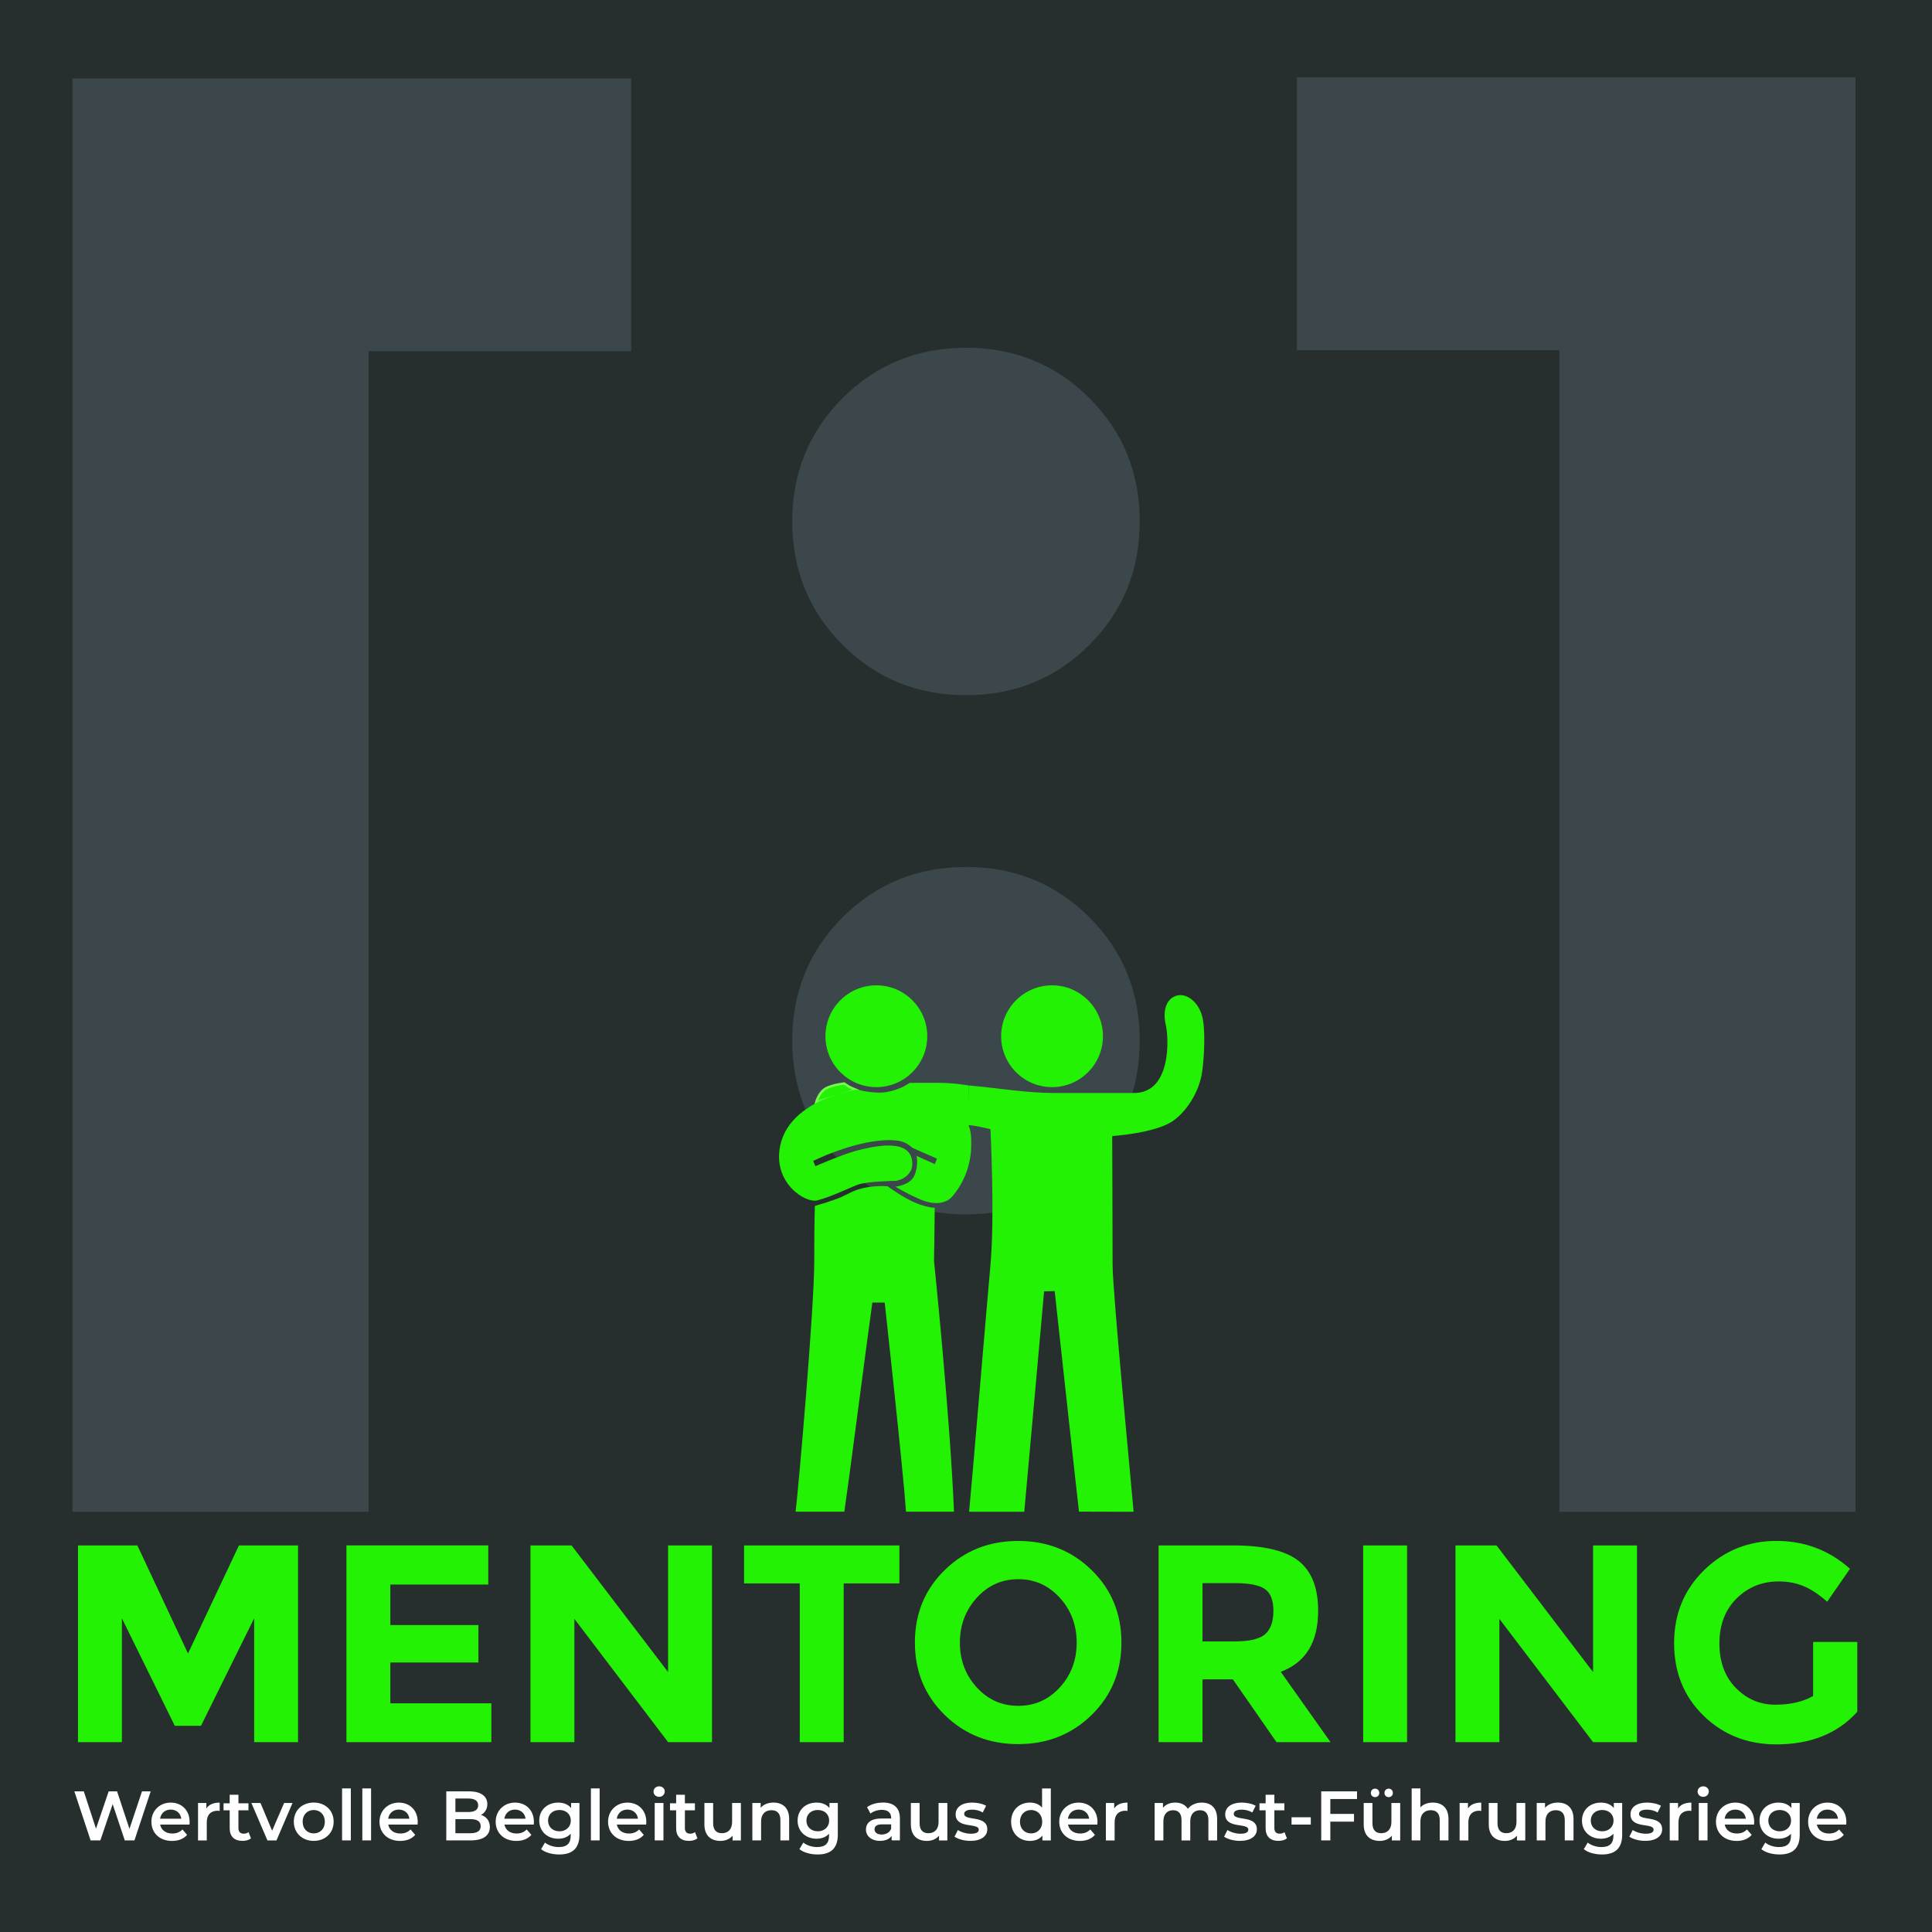 <?xml version="1.0" encoding="UTF-8"?>
<svg id="uuid-ab6f1301-8512-4ad8-9046-254cfe2ecb19" data-name="Ebene 1" xmlns="http://www.w3.org/2000/svg" xmlns:xlink="http://www.w3.org/1999/xlink" viewBox="0 0 800 800">
  <defs>
    <style>
      .uuid-983e0fd7-f97c-420e-a2c6-c2ced8daa968, .uuid-2cfd78b1-87c2-445f-b147-d4cd985cd3eb {
        fill: none;
      }

      .uuid-32def1f2-956e-47b5-b581-b60825c9a302 {
        fill: #3b474a;
      }

      .uuid-2a4dd8c6-4990-4b01-ae82-41ece377d174 {
        fill: #272e2e;
      }

      .uuid-13ebdb88-7111-4852-9f25-112cea788bae {
        clip-path: url(#uuid-1a22f220-382e-4c75-9bf7-098835bf055d);
      }

      .uuid-ddb9fae3-27b2-4542-8a56-312a9128a736 {
        clip-path: url(#uuid-9c25b375-8db8-495a-a103-6d3a9b816370);
      }

      .uuid-0f618d8f-864f-47b6-ac02-be59eb64506d {
        fill: #fff;
      }

      .uuid-14f69abd-98a5-43f1-862b-41304de0540e {
        fill: #24f205;
      }

      .uuid-2cfd78b1-87c2-445f-b147-d4cd985cd3eb {
        stroke: #75fa4d;
        stroke-miterlimit: 10;
      }
    </style>
    <clipPath id="uuid-1a22f220-382e-4c75-9bf7-098835bf055d">
      <rect class="uuid-983e0fd7-f97c-420e-a2c6-c2ced8daa968" width="800" height="800"/>
    </clipPath>
    <clipPath id="uuid-9c25b375-8db8-495a-a103-6d3a9b816370">
      <rect class="uuid-983e0fd7-f97c-420e-a2c6-c2ced8daa968" width="800" height="800"/>
    </clipPath>
  </defs>
  <rect class="uuid-2a4dd8c6-4990-4b01-ae82-41ece377d174" width="800" height="800"/>
  <polygon class="uuid-32def1f2-956e-47b5-b581-b60825c9a302" points="537.01 145.03 645.73 145.03 645.73 626 768.34 626 768.34 32.01 537.01 32.01 537.01 145.03"/>
  <g class="uuid-13ebdb88-7111-4852-9f25-112cea788bae">
    <path class="uuid-32def1f2-956e-47b5-b581-b60825c9a302" d="M400,287.87c20.15,0,37.19-6.95,51.09-20.84,13.9-13.9,20.85-30.92,20.85-51.09s-6.95-37.19-20.85-51.09c-13.9-13.9-30.93-20.85-51.09-20.85s-37.19,6.95-51.09,20.85c-13.9,13.9-20.85,30.93-20.85,51.09s6.95,37.19,20.85,51.09c13.9,13.9,30.92,20.84,51.09,20.84M400,502.86c20.15,0,37.19-6.95,51.09-20.85s20.85-30.92,20.85-51.09-6.95-37.19-20.85-51.09c-13.9-13.9-30.93-20.84-51.09-20.84s-37.19,6.95-51.09,20.84c-13.9,13.9-20.85,30.93-20.85,51.09s6.95,37.19,20.85,51.09,30.92,20.85,51.09,20.85"/>
  </g>
  <polygon class="uuid-32def1f2-956e-47b5-b581-b60825c9a302" points="261.34 145.4 152.62 145.4 152.62 626 30 626 30 32.47 261.34 32.47 261.34 145.4"/>
  <g class="uuid-ddb9fae3-27b2-4542-8a56-312a9128a736">
    <path class="uuid-0f618d8f-864f-47b6-ac02-be59eb64506d" d="M756.7,749.31c2.38,0,4.09,1.54,4.38,3.77h-8.79c.35-2.26,2.06-3.77,4.41-3.77M764.53,754.42c0-4.84-3.31-8-7.83-8s-8,3.31-8,7.92,3.36,7.95,8.55,7.95c2.67,0,4.84-.87,6.23-2.52l-1.94-2.23c-1.1,1.13-2.46,1.68-4.2,1.68-2.7,0-4.58-1.45-5.02-3.71h12.15c.03-.35.06-.78.06-1.07M736.95,758.3c-2.76,0-4.73-1.8-4.73-4.44s1.97-4.38,4.73-4.38,4.7,1.77,4.7,4.38-1.97,4.44-4.7,4.44M741.77,746.59v2.06c-1.28-1.54-3.19-2.23-5.36-2.23-4.44,0-7.83,2.96-7.83,7.45s3.39,7.51,7.83,7.51c2.09,0,3.92-.67,5.19-2.06v.81c0,3.13-1.51,4.7-4.93,4.7-2.15,0-4.35-.72-5.71-1.86l-1.62,2.73c1.77,1.45,4.64,2.2,7.54,2.2,5.42,0,8.35-2.55,8.35-8.18v-13.14h-3.45ZM718.54,749.31c2.38,0,4.09,1.54,4.38,3.77h-8.79c.35-2.26,2.06-3.77,4.41-3.77M726.37,754.42c0-4.84-3.31-8-7.83-8s-8,3.31-8,7.92,3.36,7.95,8.56,7.95c2.67,0,4.84-.87,6.23-2.52l-1.94-2.23c-1.1,1.13-2.47,1.68-4.21,1.68-2.7,0-4.58-1.45-5.02-3.71h12.15c.03-.35.06-.78.06-1.07M703.43,762.07h3.62v-15.49h-3.62v15.49ZM705.26,744.03c1.36,0,2.32-.99,2.32-2.26,0-1.19-.99-2.09-2.32-2.09s-2.32.96-2.32,2.18.99,2.17,2.32,2.17M694.85,748.85v-2.26h-3.45v15.49h3.62v-7.51c0-3.16,1.74-4.79,4.49-4.79.26,0,.52.03.84.09v-3.45c-2.58,0-4.47.81-5.51,2.44M681.24,762.27c4.35,0,7.02-1.88,7.02-4.78,0-6.06-9.57-3.28-9.57-6.41,0-1.01,1.04-1.74,3.25-1.74,1.48,0,2.96.29,4.44,1.16l1.39-2.76c-1.39-.84-3.74-1.33-5.8-1.33-4.18,0-6.82,1.91-6.82,4.84,0,6.18,9.57,3.39,9.57,6.35,0,1.07-.96,1.71-3.25,1.71-1.94,0-4.03-.64-5.39-1.54l-1.39,2.76c1.39.99,3.97,1.74,6.55,1.74M663.44,758.3c-2.76,0-4.73-1.8-4.73-4.44s1.97-4.38,4.73-4.38,4.7,1.77,4.7,4.38-1.97,4.44-4.7,4.44M668.25,746.59v2.06c-1.28-1.54-3.19-2.23-5.36-2.23-4.44,0-7.83,2.96-7.83,7.45s3.39,7.51,7.83,7.51c2.09,0,3.91-.67,5.19-2.06v.81c0,3.13-1.51,4.7-4.93,4.7-2.15,0-4.35-.72-5.71-1.86l-1.62,2.73c1.77,1.45,4.64,2.2,7.54,2.2,5.42,0,8.35-2.55,8.35-8.18v-13.14h-3.45ZM645.11,746.41c-2.26,0-4.15.75-5.34,2.17v-2h-3.45v15.49h3.62v-7.83c0-3.1,1.74-4.67,4.32-4.67,2.32,0,3.68,1.33,3.68,4.09v8.41h3.62v-8.87c0-4.67-2.76-6.79-6.47-6.79M627.94,746.59v7.83c0,3.1-1.71,4.67-4.23,4.67-2.29,0-3.62-1.33-3.62-4.15v-8.35h-3.62v8.85c0,4.67,2.7,6.84,6.67,6.84,2,0,3.83-.75,4.99-2.17v1.97h3.45v-15.49h-3.62ZM607.85,748.85v-2.26h-3.45v15.49h3.62v-7.51c0-3.16,1.74-4.79,4.49-4.79.26,0,.52.03.84.09v-3.45c-2.58,0-4.47.81-5.51,2.44M593.32,746.41c-2.15,0-3.97.7-5.16,1.97v-7.83h-3.62v21.52h3.62v-7.83c0-3.1,1.74-4.67,4.32-4.67,2.32,0,3.68,1.33,3.68,4.09v8.41h3.62v-8.87c0-4.67-2.76-6.79-6.47-6.79M576.15,746.59v7.83c0,3.1-1.71,4.67-4.23,4.67-2.29,0-3.62-1.33-3.62-4.15v-8.35h-3.62v8.85c0,4.67,2.7,6.84,6.67,6.84,2,0,3.83-.75,4.99-2.17v1.97h3.45v-15.49h-3.62ZM575.02,744.15c.99,0,1.74-.72,1.74-1.74s-.75-1.77-1.74-1.77-1.74.73-1.74,1.77.75,1.74,1.74,1.74M569.39,744.15c.99,0,1.74-.72,1.74-1.74s-.75-1.77-1.74-1.77-1.74.73-1.74,1.77.75,1.74,1.74,1.74M561.91,744.93v-3.16h-14.82v20.3h3.77v-7.77h9.8v-3.19h-9.8v-6.18h11.05ZM534.8,755.52h7.97v-3.02h-7.97v3.02ZM531.87,758.65c-.55.44-1.28.64-2.03.64-1.39,0-2.15-.81-2.15-2.32v-7.37h4.15v-2.9h-4.15v-3.54h-3.62v3.54h-2.55v2.9h2.55v7.45c0,3.42,1.94,5.22,5.34,5.22,1.3,0,2.61-.35,3.48-1.04l-1.02-2.58ZM513.42,762.27c4.35,0,7.02-1.88,7.02-4.78,0-6.06-9.57-3.28-9.57-6.41,0-1.01,1.04-1.74,3.25-1.74,1.48,0,2.96.29,4.44,1.16l1.39-2.76c-1.39-.84-3.74-1.33-5.8-1.33-4.18,0-6.82,1.91-6.82,4.84,0,6.18,9.57,3.39,9.57,6.35,0,1.07-.96,1.71-3.25,1.71-1.94,0-4.03-.64-5.39-1.54l-1.39,2.76c1.39.99,3.97,1.74,6.55,1.74M497.65,746.41c-2.46,0-4.55.99-5.8,2.58-1.07-1.74-2.96-2.58-5.22-2.58-2.12,0-3.91.75-5.07,2.15v-1.97h-3.45v15.49h3.62v-7.86c0-3.07,1.62-4.64,4.03-4.64,2.2,0,3.48,1.33,3.48,4.09v8.41h3.62v-7.86c0-3.07,1.65-4.64,4.03-4.64,2.2,0,3.48,1.33,3.48,4.09v8.41h3.62v-8.87c0-4.67-2.61-6.79-6.35-6.79M461.37,748.85v-2.26h-3.45v15.49h3.62v-7.51c0-3.16,1.74-4.79,4.49-4.79.26,0,.52.03.84.09v-3.45c-2.58,0-4.47.81-5.51,2.44M446.61,749.31c2.38,0,4.09,1.54,4.38,3.77h-8.79c.35-2.26,2.06-3.77,4.41-3.77M454.44,754.42c0-4.84-3.31-8-7.83-8s-8,3.31-8,7.92,3.36,7.95,8.55,7.95c2.67,0,4.84-.87,6.23-2.52l-1.94-2.23c-1.1,1.13-2.46,1.68-4.2,1.68-2.7,0-4.58-1.45-5.02-3.71h12.15c.03-.35.06-.78.06-1.07M426.95,759.17c-2.61,0-4.61-1.89-4.61-4.84s2-4.84,4.61-4.84,4.61,1.88,4.61,4.84-2,4.84-4.61,4.84M431.5,740.55v7.95c-1.22-1.42-2.99-2.09-4.99-2.09-4.49,0-7.83,3.1-7.83,7.92s3.33,7.95,7.83,7.95c2.12,0,3.92-.72,5.13-2.2v2h3.48v-21.52h-3.62ZM401.8,762.27c4.35,0,7.02-1.88,7.02-4.78,0-6.06-9.57-3.28-9.57-6.41,0-1.01,1.04-1.74,3.25-1.74,1.48,0,2.96.29,4.44,1.16l1.39-2.76c-1.39-.84-3.74-1.33-5.8-1.33-4.18,0-6.82,1.91-6.82,4.84,0,6.18,9.57,3.39,9.57,6.35,0,1.07-.96,1.71-3.25,1.71-1.94,0-4.03-.64-5.39-1.54l-1.39,2.76c1.39.99,3.97,1.74,6.55,1.74M388.64,746.59v7.83c0,3.1-1.71,4.67-4.23,4.67-2.29,0-3.62-1.33-3.62-4.15v-8.35h-3.62v8.85c0,4.67,2.7,6.84,6.67,6.84,2,0,3.83-.75,4.99-2.17v1.97h3.45v-15.49h-3.62ZM365.09,759.64c-1.86,0-2.96-.84-2.96-2.15,0-1.13.67-2.06,3.13-2.06h3.74v1.8c-.61,1.6-2.15,2.41-3.92,2.41M365.58,746.41c-2.49,0-4.9.64-6.55,1.91l1.42,2.64c1.16-.96,2.96-1.54,4.7-1.54,2.58,0,3.86,1.25,3.86,3.36v.23h-4c-4.7,0-6.44,2.03-6.44,4.61s2.23,4.64,5.77,4.64c2.32,0,4-.75,4.87-2.09v1.88h3.42v-9.08c0-4.47-2.58-6.58-7.05-6.58M338.64,758.3c-2.76,0-4.73-1.8-4.73-4.44s1.97-4.38,4.73-4.38,4.7,1.77,4.7,4.38-1.97,4.44-4.7,4.44M343.46,746.59v2.06c-1.28-1.54-3.19-2.23-5.36-2.23-4.44,0-7.83,2.96-7.83,7.45s3.39,7.51,7.83,7.51c2.09,0,3.92-.67,5.19-2.06v.81c0,3.13-1.51,4.7-4.93,4.7-2.15,0-4.35-.72-5.71-1.86l-1.62,2.73c1.77,1.45,4.64,2.2,7.54,2.2,5.42,0,8.35-2.55,8.35-8.18v-13.14h-3.45ZM320.32,746.41c-2.26,0-4.15.75-5.34,2.17v-2h-3.45v15.49h3.62v-7.83c0-3.1,1.74-4.67,4.32-4.67,2.32,0,3.68,1.33,3.68,4.09v8.41h3.62v-8.87c0-4.67-2.75-6.79-6.47-6.79M303.15,746.59v7.83c0,3.1-1.71,4.67-4.23,4.67-2.29,0-3.62-1.33-3.62-4.15v-8.35h-3.62v8.85c0,4.67,2.7,6.84,6.67,6.84,2,0,3.83-.75,4.99-2.17v1.97h3.45v-15.49h-3.62ZM287.78,758.65c-.55.44-1.28.64-2.03.64-1.39,0-2.15-.81-2.15-2.32v-7.37h4.15v-2.9h-4.15v-3.54h-3.62v3.54h-2.55v2.9h2.55v7.45c0,3.42,1.94,5.22,5.34,5.22,1.3,0,2.61-.35,3.48-1.04l-1.01-2.58ZM271.1,762.07h3.62v-15.49h-3.62v15.49ZM272.93,744.03c1.36,0,2.32-.99,2.32-2.26,0-1.19-.99-2.09-2.32-2.09s-2.32.96-2.32,2.18.99,2.17,2.32,2.17M259.79,749.31c2.38,0,4.09,1.54,4.38,3.77h-8.79c.35-2.26,2.06-3.77,4.41-3.77M267.62,754.42c0-4.84-3.31-8-7.83-8s-8,3.31-8,7.92,3.36,7.95,8.56,7.95c2.67,0,4.84-.87,6.23-2.52l-1.94-2.23c-1.1,1.13-2.47,1.68-4.21,1.68-2.7,0-4.58-1.45-5.02-3.71h12.15c.03-.35.06-.78.06-1.07M244.68,762.07h3.62v-21.52h-3.62v21.52ZM231.66,758.3c-2.76,0-4.73-1.8-4.73-4.44s1.97-4.38,4.73-4.38,4.7,1.77,4.7,4.38-1.97,4.44-4.7,4.44M236.48,746.59v2.06c-1.28-1.54-3.19-2.23-5.36-2.23-4.44,0-7.83,2.96-7.83,7.45s3.39,7.51,7.83,7.51c2.09,0,3.91-.67,5.19-2.06v.81c0,3.13-1.51,4.7-4.93,4.7-2.15,0-4.35-.72-5.71-1.86l-1.62,2.73c1.77,1.45,4.64,2.2,7.54,2.2,5.42,0,8.35-2.55,8.35-8.18v-13.14h-3.45ZM213.25,749.31c2.38,0,4.09,1.54,4.38,3.77h-8.79c.35-2.26,2.06-3.77,4.41-3.77M221.08,754.42c0-4.84-3.31-8-7.83-8s-8,3.31-8,7.92,3.36,7.95,8.55,7.95c2.67,0,4.84-.87,6.24-2.52l-1.94-2.23c-1.1,1.13-2.47,1.68-4.21,1.68-2.7,0-4.58-1.45-5.02-3.71h12.15c.03-.35.06-.78.06-1.07M194.66,759.11h-6.09v-5.86h6.09c2.84,0,4.38.9,4.38,2.93s-1.54,2.93-4.38,2.93M193.91,744.73c2.61,0,4.09.93,4.09,2.81s-1.48,2.78-4.09,2.78h-5.34v-5.6h5.34ZM199.18,751.52c1.57-.84,2.61-2.38,2.61-4.47,0-3.22-2.61-5.28-7.48-5.28h-9.51v20.3h10.09c5.22,0,7.95-2.03,7.95-5.51,0-2.64-1.48-4.35-3.65-5.05M165.14,749.31c2.38,0,4.09,1.54,4.38,3.77h-8.79c.35-2.26,2.06-3.77,4.41-3.77M172.97,754.42c0-4.84-3.31-8-7.83-8s-8,3.31-8,7.92,3.36,7.95,8.55,7.95c2.67,0,4.84-.87,6.24-2.52l-1.94-2.23c-1.1,1.13-2.46,1.68-4.21,1.68-2.7,0-4.58-1.45-5.02-3.71h12.15c.03-.35.06-.78.06-1.07M150.03,762.07h3.62v-21.52h-3.62v21.52ZM141.65,762.07h3.62v-21.52h-3.62v21.52ZM129.9,759.17c-2.61,0-4.58-1.89-4.58-4.84s1.97-4.84,4.58-4.84,4.61,1.88,4.61,4.84-1.97,4.84-4.61,4.84M129.9,762.27c4.81,0,8.26-3.31,8.26-7.95s-3.45-7.92-8.26-7.92-8.24,3.28-8.24,7.92,3.48,7.95,8.24,7.95M117.64,746.59l-4.96,11.48-4.81-11.48h-3.77l6.64,15.49h3.74l6.64-15.49h-3.48ZM102.91,758.65c-.55.44-1.28.64-2.03.64-1.39,0-2.15-.81-2.15-2.32v-7.37h4.15v-2.9h-4.15v-3.54h-3.62v3.54h-2.55v2.9h2.55v7.45c0,3.42,1.94,5.22,5.34,5.22,1.31,0,2.61-.35,3.48-1.04l-1.01-2.58ZM85.45,748.85v-2.26h-3.45v15.49h3.62v-7.51c0-3.16,1.74-4.79,4.5-4.79.26,0,.52.03.84.09v-3.45c-2.58,0-4.47.81-5.51,2.44M70.69,749.31c2.38,0,4.09,1.54,4.38,3.77h-8.79c.35-2.26,2.06-3.77,4.41-3.77M78.52,754.42c0-4.84-3.31-8-7.83-8s-8,3.31-8,7.92,3.36,7.95,8.55,7.95c2.67,0,4.84-.87,6.24-2.52l-1.94-2.23c-1.1,1.13-2.46,1.68-4.21,1.68-2.7,0-4.58-1.45-5.02-3.71h12.15c.03-.35.06-.78.06-1.07M58.8,741.77l-5.19,15.51-5.13-15.51h-3.48l-5.25,15.43-5.05-15.43h-3.91l6.73,20.3h4.03l5.1-15.02,5.02,15.02h4l6.73-20.3h-3.6Z"/>
    <path class="uuid-14f69abd-98a5-43f1-862b-41304de0540e" d="M750.78,702.27c-4.2,2.41-9.44,3.61-15.73,3.61s-11.71-2.31-16.26-6.93c-4.54-4.62-6.82-10.78-6.82-18.47s2.37-13.89,7.11-18.59c4.74-4.7,10.56-7.05,17.48-7.05,3.57,0,6.89.6,9.96,1.81,3.07,1.21,6.43,3.4,10.08,6.58l9.44-13.63c-8.62-7.69-18.78-11.54-30.47-11.54s-21.67,4.04-29.95,12.12c-8.27,8.08-12.41,18.16-12.41,30.24s4.06,22.08,12.18,30c8.12,7.92,18.16,11.89,30.12,11.89,14.29,0,25.48-4.5,33.56-13.52v-28.9h-18.29v22.37ZM659.66,692.37l-39.97-52.44h-17.01v81.45h18.18v-51.04l38.8,51.04h18.18v-81.45h-18.18v52.44ZM564.46,721.38h18.18v-81.45h-18.18v81.45ZM511.21,679.67h-13.28v-24.12h13.63c5.83,0,9.9.82,12.23,2.45,2.33,1.63,3.5,4.64,3.5,9.03s-1.13,7.59-3.38,9.61c-2.25,2.02-6.49,3.03-12.7,3.03M537.72,646.34c-5.4-4.27-14.43-6.41-27.09-6.41h-30.88v81.45h18.18v-25.99h12.58l18.06,25.99h22.37l-20.62-29.13c10.33-3.81,15.5-12.24,15.5-25.29,0-9.48-2.7-16.35-8.1-20.62M464.36,680.13c0-11.96-4.12-21.96-12.35-30-8.23-8.04-18.37-12.06-30.41-12.06s-22.18,4.02-30.41,12.06c-8.24,8.04-12.35,18.04-12.35,30s4.12,21.97,12.35,30.01c8.23,8.04,18.37,12.06,30.41,12.06s22.18-4.02,30.41-12.06c8.23-8.04,12.35-18.04,12.35-30.01M438.84,698.72c-4.66,5.09-10.39,7.63-17.19,7.63s-12.53-2.54-17.19-7.63c-4.66-5.09-6.99-11.26-6.99-18.53s2.33-13.46,6.99-18.59c4.66-5.13,10.39-7.69,17.19-7.69s12.53,2.56,17.19,7.69c4.66,5.13,6.99,11.32,6.99,18.59s-2.33,13.44-6.99,18.53M372.42,655.66v-15.73h-64.32v15.73h23.07v65.72h18.18v-65.72h23.07ZM276.64,692.37l-39.97-52.44h-17.01v81.45h18.18v-51.04l38.8,51.04h18.18v-81.45h-18.18v52.44ZM143.45,639.93v81.45h60.01v-16.08h-41.83v-16.9h36.47v-15.5h-36.47v-16.78h40.55v-16.2h-58.73ZM105.23,721.38h18.18v-81.45h-24.47l-21.09,44.75-20.97-44.75h-24.59v81.45h18.18v-51.27l21.91,44.51h10.84l22.02-44.51v51.27Z"/>
    <path class="uuid-14f69abd-98a5-43f1-862b-41304de0540e" d="M362.88,408c11.64,0,21.08,9.44,21.08,21.08s-9.44,21.08-21.08,21.08-21.08-9.44-21.08-21.08,9.44-21.08,21.08-21.08"/>
    <path class="uuid-14f69abd-98a5-43f1-862b-41304de0540e" d="M435.63,408c11.64,0,21.08,9.44,21.08,21.08s-9.44,21.08-21.08,21.08-21.08-9.44-21.08-21.08,9.44-21.08,21.08-21.08"/>
    <path class="uuid-14f69abd-98a5-43f1-862b-41304de0540e" d="M349.61,625.97c2.78-19.14,8.52-64.47,11.61-86.59h5.11s7.66,69.27,8.83,86.59h19.87c-1.68-40.29-8.27-103.78-8.27-103.78.21-12.28.28-22.08.28-22.08,0,0-5.58.07-14.08-5.27-3.04-1.91-5.45-3.62-5.45-3.62,0,0-8.16-.81-14.86,2.36-3.12,1.47-4.01,2.02-5.89,2.74l-4.63,1.61-4.73,1.42c.07,1-.24,3.15-.24,22.92s-6.65,95.27-7.72,103.69"/>
    <path class="uuid-14f69abd-98a5-43f1-862b-41304de0540e" d="M400.77,465.93c1.5-.25,9.35,1.63,9.35,1.63,0,0,1.85,35.83,0,56.29-1.85,20.46-7.84,92.41-8.84,102.13,0,0,4.08-.03,11.31,0,6.95.03,11.54,0,11.54,0,.67-7.09,8.21-91.26,8.21-91.26l4.38-.11s9.23,84.47,10.07,91.36c0,0,2.38-.07,10.82,0,6.77.06,11.79,0,11.79,0-.51-6.79-8.7-90.72-8.7-102.29s-.16-53.26-.16-53.26c0,0,17.94-1.18,25.18-6.28,5.82-4.09,11.03-12.3,12.13-20.77.82-6.26,1.37-17.38-.1-22.69-1.69-6.08-6.46-9.35-10.19-8.49-4.41,1.01-6.3,5.91-4.82,12.28,1.2,5.15,2.48,28.25-13.32,28.12h-32.41c-12.17,0-23.42-2.03-35.91-3.13"/>
    <path class="uuid-14f69abd-98a5-43f1-862b-41304de0540e" d="M401.11,449.47s-6.07-1.09-12.02-1.09h-12.36l-2.87,1.7s14.74,3.7,19.64,7.79c4.9,4.09,7.49,8.43,7.49,8.43"/>
    <path class="uuid-14f69abd-98a5-43f1-862b-41304de0540e" d="M354.51,451.3s-2.08-.84-3.09-1.41c-.75-.42-1.82-1.23-1.82-1.23,0,0-4.76.48-7.64,2.04-2.87,1.56-3.99,5.72-3.99,5.72l16.54-5.12Z"/>
    <path class="uuid-2cfd78b1-87c2-445f-b147-d4cd985cd3eb" d="M354.51,451.3s-2.08-.84-3.09-1.41c-.75-.42-1.82-1.23-1.82-1.23,0,0-4.76.48-7.64,2.04-2.87,1.56-3.99,5.72-3.99,5.72l16.54-5.12Z"/>
    <path class="uuid-14f69abd-98a5-43f1-862b-41304de0540e" d="M354.91,451.17s5.03,1.35,9.77,1.26c4.46-.08,9.31-2.44,9.31-2.44,0,0,8.43.08,18.65,7.06,9.1,6.21,9.68,10.24,9.5,17.94-.18,7.85-3.3,15.32-7.98,20.6-2.24,2.53-6.83,3.72-12.95,1.12-6.12-2.6-10.44-5.35-10.44-5.35,0,0,5.92-.51,7.78-4.44,1.86-3.93,1.02-8.27,1.02-8.27l7.51,3.37.9-2.24-10.19-4.49s-2.11-2.04-4.67-2.7c-2.56-.66-11.31-1.57-27.3,4.28-5.21,1.91-9.08,3.82-9.08,3.82l.9,2.19s11.69-5.09,17.42-6.52c5.72-1.43,20.47-5.11,22.47,3.44,1.63,6.99-5.2,9.1-6.66,9.15-1.46.05-11.91.23-15.61,1.58-3.76,1.38-11.04,5.05-16.86,6.53-4.96,1.26-18.62-7.39-15.31-22.78,4.16-19.32,31.82-23.12,31.82-23.12h0Z"/>
  </g>
</svg>